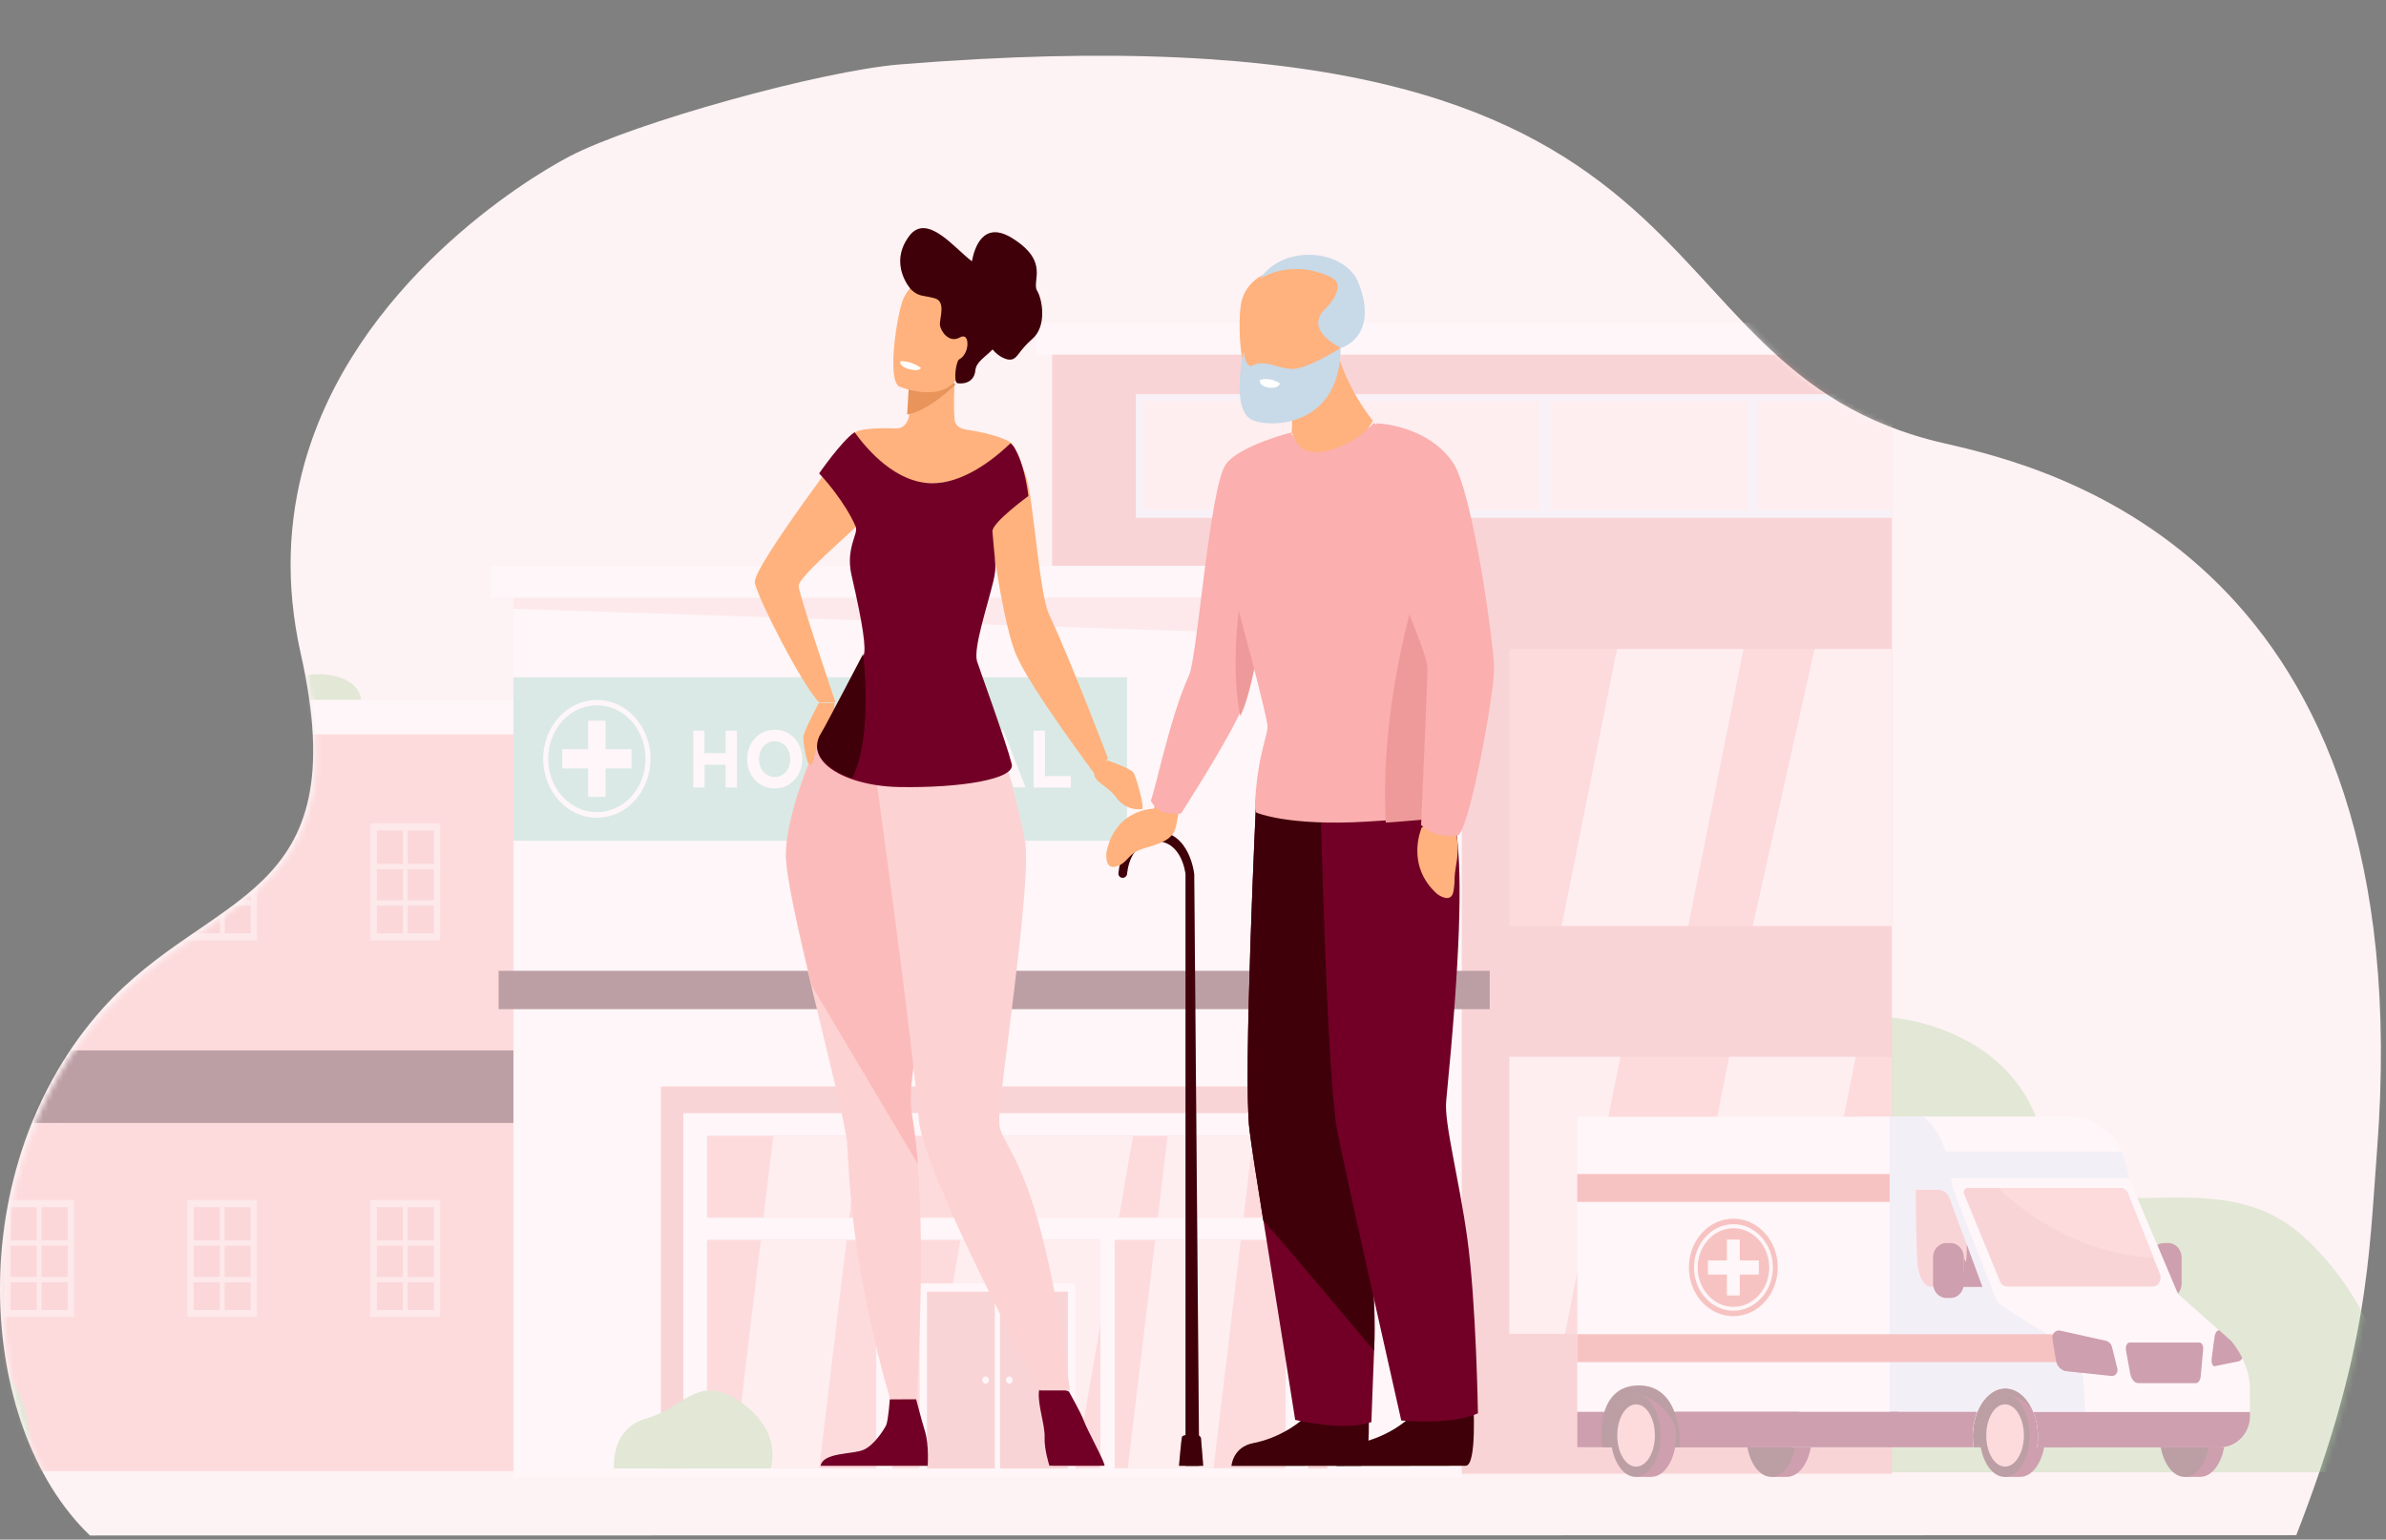 <svg width="471" height="304" viewBox="0 0 471 304" fill="none" xmlns="http://www.w3.org/2000/svg">
<rect x="0" y="0" width="471" height="304" fill="#808080" stroke="none"/>
<path d="M17.763 303.192C17.78 303.212 453.29 303.129 453.29 303.129C467.626 266.266 467.609 248.261 469.233 227.134C478.249 110.363 405.272 92.421 383.889 87.55C318.426 72.647 348.221 -1.121 177.638 12.721C162.006 13.99 125.146 24.231 112.434 30.871C103.521 35.513 69.96 56.328 60.098 91.526C56.989 102.641 56.246 115.171 59.372 129.096C70.479 178.344 41.53 175.513 20.388 198.993C-7.835 230.298 -4.881 281.523 17.763 303.192Z" fill="#FDF2F4"/>
<mask id="mask0_1395_8690" style="mask-type:alpha" maskUnits="userSpaceOnUse" x="0" y="11" width="471" height="293">
<path d="M18.263 303.997C18.28 304.017 453.79 303.934 453.79 303.934C468.126 266.969 468.109 248.915 469.732 227.73C478.749 110.637 405.772 92.646 384.389 87.762C318.926 72.817 348.721 -1.154 178.137 12.726C162.506 14 125.646 24.269 112.934 30.927C104.021 35.581 70.46 56.453 60.598 91.748C57.489 102.894 56.746 115.459 59.872 129.422C70.979 178.806 42.03 175.967 20.888 199.511C-7.335 230.902 -4.381 282.269 18.263 303.997Z" fill="#FDF2F4"/>
</mask>
<g mask="url(#mask0_1395_8690)">
<g opacity="0.34">
<path d="M-4.627 199.253C-4.627 199.253 -24.493 193.842 -32.297 207.381C-40.1 220.921 -55.708 221.45 -63.91 232.318C-72.112 243.186 -78.342 262.781 -59.609 272.475C-40.876 282.169 5.715 267.939 5.715 267.939L14.63 204.849L-4.627 199.253Z" fill="#E1ECFE"/>
<path d="M24.91 138.257C24.91 138.257 22.246 120.251 8.191 112.929C-0.242 108.531 -25.583 105.238 -24.786 124.948C-24.157 140.605 -38.442 138.694 -32.862 156.908C-28.038 172.588 -11.675 166.509 -11.675 166.509L24.91 138.257Z" fill="#ACD29A"/>
<path d="M454.236 243.761C435.566 227.39 408.442 247.192 403.24 224.903C398.038 202.637 373.452 200.934 373.452 200.934L348.342 290.711C381.843 290.711 415.323 290.711 448.824 290.688C452.81 290.688 456.817 290.688 460.802 290.688C463.362 290.688 468.984 271.991 469.991 269.067C470.074 268.813 470.158 268.537 470.263 268.284C467.998 261.307 462.9 251.36 454.236 243.761Z" fill="#ACD29A"/>
<path d="M373.452 66.877H207.688V290.986H373.452V66.877Z" fill="#EF9A9A"/>
<path d="M373.452 77.838H224.218V102.245H373.452V77.838Z" fill="#EDF4FF"/>
<path d="M288.555 118.018H101.352V291.724H288.555V118.018Z" fill="white"/>
<path d="M291.493 111.709H96.717V118.018H291.493V111.709Z" fill="white"/>
<path d="M376.536 63.724H204.353V70.033H376.536V63.724Z" fill="white"/>
<path d="M222.476 133.722H101.352V166.004H222.476V133.722Z" fill="#96D9C9"/>
<path d="M101.352 138.604H-11.654V207.404H101.352V138.604Z" fill="#FBAFAF"/>
<path d="M101.352 221.702H-11.654V290.503H101.352V221.702Z" fill="#FBAFAF"/>
<path d="M101.351 207.403H4.016V221.725H101.351V207.403Z" fill="#4F000B"/>
<path d="M101.351 207.403H4.016V221.725H101.351V207.403Z" fill="black" fill-opacity="0.2"/>
<path d="M117.82 161.466C114.988 161.466 112.324 160.246 110.331 158.058C108.338 155.871 107.227 152.946 107.227 149.838C107.227 146.729 108.338 143.805 110.331 141.618C112.324 139.43 114.988 138.21 117.82 138.21C120.652 138.21 123.316 139.43 125.309 141.618C127.302 143.805 128.414 146.729 128.414 149.838C128.414 152.946 127.302 155.871 125.309 158.058C123.316 160.269 120.652 161.466 117.82 161.466ZM117.82 139.269C115.24 139.269 112.828 140.374 111.023 142.355C109.219 144.335 108.213 147.006 108.213 149.815C108.213 152.624 109.219 155.295 111.023 157.275C112.828 159.255 115.261 160.361 117.82 160.361C120.379 160.361 122.813 159.255 124.617 157.275C126.442 155.272 127.428 152.624 127.428 149.815C127.428 147.006 126.421 144.335 124.617 142.355C122.813 140.374 120.4 139.269 117.82 139.269Z" fill="white"/>
<path d="M124.66 147.927H119.541V142.309H116.101V147.927H110.982V151.726H116.101V157.344H119.541V151.726H124.66V147.927Z" fill="white"/>
<path d="M136.826 144.268H139.071V148.712H143.224V144.268H145.469V155.504H143.224V150.991H139.092V155.504H136.847V144.268H136.826Z" fill="white"/>
<path d="M147.482 149.886C147.482 146.686 149.769 144.084 152.937 144.084C156.104 144.084 158.37 146.663 158.37 149.886C158.37 153.087 156.083 155.689 152.916 155.689C149.748 155.689 147.482 153.11 147.482 149.886ZM155.999 149.886C155.999 147.952 154.72 146.364 152.895 146.364C151.091 146.364 149.832 147.929 149.832 149.886C149.832 151.821 151.112 153.409 152.937 153.409C154.762 153.409 155.999 151.844 155.999 149.886Z" fill="white"/>
<path d="M159.587 153.847L160.909 152.097C161.832 152.926 162.796 153.455 163.971 153.455C164.894 153.455 165.44 153.064 165.44 152.373C165.44 151.752 165.083 151.429 163.384 150.946C161.328 150.37 159.985 149.748 159.985 147.469C159.985 145.443 161.475 144.084 163.573 144.084C165.062 144.084 166.342 144.591 167.37 145.512L166.195 147.377C165.293 146.686 164.391 146.271 163.531 146.271C162.671 146.271 162.209 146.709 162.209 147.285C162.209 148.021 162.65 148.252 164.412 148.758C166.489 149.357 167.663 150.163 167.663 152.166C167.663 154.4 166.111 155.643 163.908 155.643C162.377 155.643 160.825 155.067 159.587 153.847Z" fill="white"/>
<path d="M169.655 144.268H173.83C176.263 144.268 177.753 145.856 177.753 148.182C177.753 150.784 175.907 152.119 173.62 152.119H171.9V155.481H169.655V144.268ZM173.683 149.932C174.816 149.932 175.466 149.195 175.466 148.205C175.466 147.1 174.774 146.501 173.641 146.501H171.9V149.932H173.683Z" fill="white"/>
<path d="M179.516 144.268H181.76V155.504H179.516V144.268Z" fill="white"/>
<path d="M186.71 146.547H183.605V144.268H192.08V146.547H188.976V155.504H186.71V146.547Z" fill="white"/>
<path d="M195.983 144.176H198.06L202.444 155.481H200.095L199.151 152.972H194.829L193.885 155.481H191.599L195.983 144.176ZM198.353 150.784L196.99 147.146L195.626 150.784H198.353Z" fill="white"/>
<path d="M204.038 144.268H206.283V153.248H211.38V155.504H204.038V144.268Z" fill="white"/>
<path d="M373.452 208.671H297.954V263.357H373.452V208.671Z" fill="#FBAFAF"/>
<path d="M373.452 128.148H297.954V182.835H373.452V128.148Z" fill="#FBAFAF"/>
<path d="M373.452 79.128H225.791V100.68H373.452V79.128Z" fill="#FEE9E9"/>
<path d="M101.352 120.205L288.555 126.399V118.018H101.352V120.205Z" fill="#FDD8D8"/>
<path d="M101.353 138.189H-18.723V145.005H101.353V138.189Z" fill="white"/>
<path d="M-18.891 262.389C-33.554 266.05 -37.456 279.105 -46.728 271.277C-56 263.448 -67.727 268.675 -74.083 268.997C-80.439 269.342 -79.453 252.994 -93.131 247.767C-99.718 245.258 -110.731 244.82 -118.597 245.188C-119.625 254.56 -118.534 262.181 -117.024 267.823C-115.514 273.464 -113.017 278.783 -109.43 283.457C-107.773 285.622 -105.465 289.444 -102.717 290.526H4.583C9.932 276.296 -4.249 258.728 -18.891 262.389Z" fill="#ACD29A"/>
<path d="M262.019 214.519H130.469V289.951H262.019V214.519Z" fill="#EF9A9A"/>
<path d="M258.221 219.792H134.895V290.205H258.221V219.792Z" fill="white"/>
<path d="M253.797 224.259H139.574V240.446H253.797V224.259Z" fill="#FBAFAF"/>
<path d="M172.97 244.821H139.574V289.906H172.97V244.821Z" fill="#FBAFAF"/>
<path d="M217.232 244.821H176.158V289.906H217.232V244.821Z" fill="#FBAFAF"/>
<path d="M253.796 244.821H220.043V289.906H253.796V244.821Z" fill="#FBAFAF"/>
<path d="M189.605 244.821H217.212V261.515L212.303 289.906H181.802L189.605 244.821Z" fill="#FEE9E9"/>
<path d="M212.26 253.41H181.528V289.952H212.26V253.41Z" fill="white"/>
<path d="M210.792 255.045H182.997V289.952H210.792V255.045Z" fill="#EF9A9A"/>
<path d="M197.409 255.045H196.381V289.952H197.409V255.045Z" fill="white"/>
<path d="M193.905 272.498C193.905 272.107 194.199 271.784 194.556 271.784C194.912 271.784 195.206 272.107 195.206 272.498C195.206 272.889 194.912 273.212 194.556 273.212C194.199 273.235 193.905 272.912 193.905 272.498Z" fill="white"/>
<path d="M198.583 272.498C198.583 272.107 198.877 271.784 199.233 271.784C199.59 271.784 199.884 272.107 199.884 272.498C199.884 272.889 199.59 273.212 199.233 273.212C198.877 273.212 198.583 272.912 198.583 272.498Z" fill="white"/>
<path d="M150.188 244.821H167.117L161.705 289.906H144.797L150.188 244.821Z" fill="#FEE9E9"/>
<path d="M169.571 224.259L167.641 240.423H150.712L152.663 224.259H169.571Z" fill="#FEE9E9"/>
<path d="M228.035 244.821H244.943L239.552 289.906H222.623L228.035 244.821Z" fill="#FEE9E9"/>
<path d="M247.397 224.259L245.467 240.423H228.56L230.489 224.259H247.397Z" fill="#FEE9E9"/>
<path d="M223.673 224.259L220.862 240.423H190.36L193.171 224.259H223.673Z" fill="#FEE9E9"/>
<path d="M220.064 248.136H220.127L220.064 248.504V248.136Z" fill="#FEE9E9"/>
<path d="M121.217 289.929C121.217 289.929 120.399 282.031 127.699 280.051C134.978 278.048 137.852 270.91 146.306 276.919C154.76 282.906 152.096 289.952 152.096 289.952H121.217V289.929Z" fill="#ACD29A"/>
<path d="M333.259 182.835H308.274L319.204 128.148H344.167L333.259 182.835Z" fill="#FEE9E9"/>
<path d="M355.391 263.357H330.406L341.336 208.671H366.32L355.391 263.357Z" fill="#FEE9E9"/>
<path d="M319.855 208.671L308.925 263.357H297.954V208.671H319.855Z" fill="#FEE9E9"/>
<path d="M373.453 128.148V182.835H345.993L358.202 128.148H373.453Z" fill="#FEE9E9"/>
<path d="M264.033 79.128H261.956V100.68H264.033V79.128Z" fill="#EDF4FF"/>
<path d="M306.05 79.128H303.974V100.68H306.05V79.128Z" fill="#EDF4FF"/>
<path d="M347.042 79.128H344.965V100.68H347.042V79.128Z" fill="#EDF4FF"/>
<g opacity="0.5">
<path d="M14.108 163.31H1.584V185H14.108V163.31Z" fill="#EF9A9A"/>
<path d="M14.61 185.691H0.828V162.596H14.61V185.691ZM2.108 184.286H13.352V164H2.108V184.286Z" fill="white"/>
<path d="M13.498 170.562H1.939V171.622H13.498V170.562Z" fill="white"/>
<path d="M13.498 177.769H1.939V178.828H13.498V177.769Z" fill="white"/>
<path d="M8.213 184.987L8.213 163.205H7.248L7.248 184.987H8.213Z" fill="white"/>
<path d="M50.252 163.31H37.728V185H50.252V163.31Z" fill="#EF9A9A"/>
<path d="M50.755 185.691H36.973V162.596H50.755V185.691ZM38.252 184.286H49.496V164H38.252V184.286Z" fill="white"/>
<path d="M49.643 170.562H38.084V171.622H49.643V170.562Z" fill="white"/>
<path d="M49.643 177.769H38.084V178.828H49.643V177.769Z" fill="white"/>
<path d="M44.357 184.987L44.357 163.205H43.392L43.392 184.987H44.357Z" fill="white"/>
<path d="M86.397 163.31H73.873V185H86.397V163.31Z" fill="#EF9A9A"/>
<path d="M86.899 185.691H73.117V162.596H86.899V185.691ZM74.397 184.286H85.641V164H74.397V184.286Z" fill="white"/>
<path d="M85.787 170.562H74.228V171.622H85.787V170.562Z" fill="white"/>
<path d="M85.787 177.769H74.228V178.828H85.787V177.769Z" fill="white"/>
<path d="M80.502 184.987V163.205H79.537V184.987H80.502Z" fill="white"/>
</g>
<g opacity="0.5">
<path d="M14.108 237.658H1.584V259.348H14.108V237.658Z" fill="#EF9A9A"/>
<path d="M14.61 260.039H0.828V236.944H14.61V260.039ZM2.108 258.658H13.352V238.372H2.108V258.658Z" fill="white"/>
<path d="M13.498 244.911H1.939V245.97H13.498V244.911Z" fill="white"/>
<path d="M13.498 252.143H1.939V253.202H13.498V252.143Z" fill="white"/>
<path d="M8.205 259.349L8.205 237.566H7.24L7.24 259.349H8.205Z" fill="white"/>
<path d="M50.252 237.658H37.728V259.348H50.252V237.658Z" fill="#EF9A9A"/>
<path d="M50.755 260.039H36.973V236.944H50.755V260.039ZM38.252 258.658H49.496V238.372H38.252V258.658Z" fill="white"/>
<path d="M49.643 244.911H38.084V245.97H49.643V244.911Z" fill="white"/>
<path d="M49.643 252.143H38.084V253.202H49.643V252.143Z" fill="white"/>
<path d="M44.348 259.349L44.348 237.566H43.383L43.383 259.349H44.348Z" fill="white"/>
<path d="M86.397 237.658H73.873V259.348H86.397V237.658Z" fill="#EF9A9A"/>
<path d="M86.899 260.039H73.117V236.944H86.899V260.039ZM74.397 258.658H85.641V238.372H74.397V258.658Z" fill="white"/>
<path d="M85.787 244.911H74.228V245.97H85.787V244.911Z" fill="white"/>
<path d="M85.787 252.143H74.228V253.202H85.787V252.143Z" fill="white"/>
<path d="M80.492 259.35V237.567H79.527V259.35H80.492Z" fill="white"/>
</g>
<path d="M294.074 191.701H98.438V199.254H294.074V191.701Z" fill="#4F000B"/>
<path d="M294.074 191.701H98.438V199.254H294.074V191.701Z" fill="black" fill-opacity="0.2"/>
<path d="M34.078 138.189C34.078 138.189 37.456 126.1 45.784 126.377C54.112 126.653 56.713 135.057 59.566 133.722C62.419 132.363 70.747 133.146 71.271 138.189H34.078Z" fill="#ACD29A"/>
<path d="M430.645 248.302V253.413C430.645 253.874 430.54 254.311 430.372 254.703C429.953 255.647 429.051 256.292 428.023 256.292H427.184C425.757 256.292 424.562 255.002 424.562 253.413V248.302C424.562 247.772 424.708 247.266 424.939 246.828C425.401 245.999 426.24 245.447 427.163 245.447H428.002C429.47 245.424 430.645 246.713 430.645 248.302Z" fill="#720026"/>
<path opacity="0.3" d="M430.372 254.704C429.953 255.648 429.051 256.293 428.023 256.293H427.184C425.757 256.293 424.562 255.003 424.562 253.414V248.303C424.562 247.773 424.708 247.267 424.939 246.829C425.023 247.151 426.135 254.174 430.372 254.704Z" fill="#720026"/>
<path d="M389.214 285.765H402.137V271.466H388.669L389.214 285.765Z" fill="#4F000B"/>
<path d="M389.214 285.765H402.137V271.466H388.669L389.214 285.765Z" fill="black" fill-opacity="0.2"/>
<path d="M429.953 255.508L366.496 257.235V220.509H408.158C412.122 220.509 415.772 222.95 417.576 226.841L420.303 232.689L429.953 255.508Z" fill="white"/>
<path d="M393.892 283.438C393.892 287.329 395.717 291.612 395.717 291.612C395.717 291.612 398.423 291.612 398.801 291.612C401.507 291.612 403.71 287.951 403.71 283.438C403.71 278.925 398.423 275.264 395.696 275.264C393.011 275.264 393.892 278.925 393.892 283.438Z" fill="#720026"/>
<path d="M390.81 283.438C390.81 287.951 393.012 291.612 395.718 291.612C398.424 291.612 400.627 287.951 400.627 283.438C400.627 278.925 398.424 275.264 395.718 275.264C393.012 275.264 390.81 278.925 390.81 283.438Z" fill="#4F000B"/>
<path d="M390.81 283.438C390.81 287.951 393.012 291.612 395.718 291.612C398.424 291.612 400.627 287.951 400.627 283.438C400.627 278.925 398.424 275.264 395.718 275.264C393.012 275.264 390.81 278.925 390.81 283.438Z" fill="black" fill-opacity="0.2"/>
<path d="M392.089 283.438C392.089 286.846 393.746 289.586 395.802 289.586C397.837 289.586 399.515 286.823 399.515 283.438C399.515 280.03 397.858 277.29 395.802 277.29C393.746 277.29 392.089 280.03 392.089 283.438Z" fill="#FBAFAF"/>
<path d="M429.428 283.438C429.428 287.329 431.253 291.612 431.253 291.612C431.253 291.612 433.96 291.612 434.337 291.612C437.043 291.612 439.246 287.951 439.246 283.438C439.246 278.925 433.96 275.264 431.232 275.264C428.547 275.264 429.428 278.925 429.428 283.438Z" fill="#720026"/>
<path d="M426.345 283.438C426.345 287.951 428.547 291.612 431.254 291.612C433.96 291.612 436.162 287.951 436.162 283.438C436.162 278.925 433.96 275.264 431.254 275.264C428.547 275.264 426.345 278.925 426.345 283.438Z" fill="#4F000B"/>
<path d="M426.345 283.438C426.345 287.951 428.547 291.612 431.254 291.612C433.96 291.612 436.162 287.951 436.162 283.438C436.162 278.925 433.96 275.264 431.254 275.264C428.547 275.264 426.345 278.925 426.345 283.438Z" fill="black" fill-opacity="0.2"/>
<path d="M347.846 283.438C347.846 287.329 349.672 291.612 349.672 291.612C349.672 291.612 352.378 291.612 352.755 291.612C355.461 291.612 357.664 287.951 357.664 283.438C357.664 278.925 352.378 275.264 349.651 275.264C346.944 275.264 347.846 278.925 347.846 283.438Z" fill="#720026"/>
<path d="M344.742 283.438C344.742 287.951 346.945 291.612 349.651 291.612C352.357 291.612 354.56 287.951 354.56 283.438C354.56 278.925 352.357 275.264 349.651 275.264C346.945 275.264 344.742 278.925 344.742 283.438Z" fill="#4F000B"/>
<path d="M344.742 283.438C344.742 287.951 346.945 291.612 349.651 291.612C352.357 291.612 354.56 287.951 354.56 283.438C354.56 278.925 352.357 275.264 349.651 275.264C346.945 275.264 344.742 278.925 344.742 283.438Z" fill="black" fill-opacity="0.2"/>
<path d="M444.155 279.594C444.155 283.002 441.637 285.788 438.533 285.788H402.137C402.242 285.12 402.305 284.429 402.305 283.716C402.305 278.443 399.41 274.137 395.864 274.137C392.298 274.137 389.424 278.42 389.424 283.716C389.424 284.429 389.466 285.12 389.571 285.788H368.3C368.3 285.788 367.44 275.357 367.545 270.13C367.629 265.571 367.629 256.66 367.377 254.496C367.377 254.174 387.893 254.128 393.074 254.104C393.767 254.104 394.207 254.104 394.249 254.104L394.312 254.151L394.396 254.22C395.361 254.956 400.71 259.078 404.025 261.473C406.962 263.591 428.568 264.466 437.043 264.719C439.141 264.788 440.442 264.811 440.442 264.811C440.442 264.811 441.595 266.124 442.623 268.173C443.421 269.762 444.113 271.811 444.134 274.068C444.134 275.472 444.155 277.153 444.155 278.788C444.155 279.041 444.155 279.318 444.155 279.594Z" fill="white"/>
<path d="M424.834 254.081H396.326C395.676 254.081 395.067 253.666 394.795 252.998L387.725 235.752C387.494 235.199 387.872 234.555 388.438 234.555H418.52C419.17 234.555 419.779 234.992 420.051 235.66L425.107 248.347L426.366 251.525C426.848 252.722 426.051 254.081 424.834 254.081Z" fill="#EF9A9A"/>
<path d="M411.556 278.764C411.556 279.317 411.535 279.824 411.493 280.261C411.283 283.254 408.535 285.741 408.535 285.741H402.137C402.242 285.074 402.305 284.383 402.305 283.669C402.305 281.873 401.969 280.192 401.403 278.764C400.27 275.978 398.214 274.113 395.865 274.113C393.515 274.113 391.459 275.978 390.327 278.764C389.76 280.192 389.425 281.873 389.425 283.669C389.425 284.383 389.467 285.074 389.571 285.741H366.496V220.486H385.019L385.103 232.644C385.103 232.644 385.418 234.463 386.047 236.098C386.614 237.548 387.369 239.483 388.187 241.601C389.865 245.93 391.837 250.972 393.075 254.081C393.683 255.647 394.124 256.729 394.249 256.959C394.606 257.673 399.746 260.735 404.088 263.452C405.179 264.12 406.207 264.788 407.109 265.387C408.388 266.238 409.395 266.952 409.857 267.413C411.031 268.587 411.619 274.689 411.556 278.764Z" fill="#DFEBFD"/>
<path d="M440.442 264.788H406.647L394.312 254.15L394.229 254.081H428.338L438.051 262.67L440.442 264.788Z" fill="white"/>
<path d="M411.031 271.05L407.969 270.728C406.899 270.613 406.039 269.738 405.85 268.587L405.158 264.35C405.137 264.281 405.137 264.212 405.137 264.143C407.318 265.524 409.143 266.744 409.836 267.435C410.339 267.919 410.738 269.3 411.031 271.05Z" fill="#A8302D"/>
<path d="M420.324 232.666H385.103C385.103 232.666 384.977 230.203 384.075 227.37C383.278 224.884 381.935 222.098 379.544 220.509H408.325C413.024 220.509 417.178 223.249 418.814 227.37C418.898 227.532 418.961 227.716 419.024 227.877C419.527 229.305 419.968 230.916 420.324 232.666Z" fill="white"/>
<path d="M411.031 271.05L407.969 270.728C406.899 270.613 406.039 269.738 405.85 268.587L405.158 264.35C405.137 264.281 405.137 264.212 405.137 264.143C407.318 265.524 409.143 266.744 409.836 267.435C410.339 267.919 410.738 269.3 411.031 271.05Z" fill="#A2C2DD"/>
<path d="M444.155 279.592C444.155 283 441.512 285.786 438.26 285.786H402.137C402.242 285.119 402.305 284.428 402.305 283.714C402.305 281.918 401.969 280.237 401.382 278.81H444.155C444.155 279.04 444.155 279.316 444.155 279.592Z" fill="#720026"/>
<path d="M389.403 283.691C389.403 284.405 389.445 285.096 389.55 285.763H366.475V278.764H390.305C389.739 280.214 389.403 281.895 389.403 283.691Z" fill="#720026"/>
<path d="M420.367 265.086H434.191C434.631 265.086 434.967 265.731 434.904 266.467L434.422 271.74C434.359 272.523 433.939 273.099 433.478 273.099H422.087C421.353 273.099 420.702 272.316 420.493 271.142L419.674 266.652C419.528 265.892 419.863 265.086 420.367 265.086Z" fill="#720026"/>
<path d="M425.107 248.347C408.807 247.426 397.773 237.847 394.438 234.555H418.52C419.17 234.555 419.778 234.992 420.051 235.66L425.107 248.347Z" fill="#FBAFAF"/>
<path d="M373.02 220.509H311.346V285.787H373.02V220.509Z" fill="white"/>
<path d="M420.323 232.667H385.102C385.102 232.667 384.976 230.203 384.074 227.371H418.813C418.897 227.532 418.96 227.716 419.023 227.878C419.526 229.305 419.967 230.917 420.323 232.667Z" fill="#DFEBFD"/>
<path d="M442.644 268.149C442.456 268.494 442.204 268.724 441.931 268.793L437.19 269.76C436.792 269.853 436.477 269.093 436.582 268.287L437.043 264.787L437.064 264.695L437.148 263.981C437.232 263.359 437.484 262.899 437.778 262.761L438.05 262.646L440.463 264.787C440.442 264.787 441.616 266.099 442.644 268.149Z" fill="#720026"/>
<path d="M409.835 263.451H311.346V268.954H409.835V263.451Z" fill="#EA6A60"/>
<path d="M373.02 231.814H311.346V237.318H373.02V231.814Z" fill="#EA6A60"/>
<path d="M333.394 250.258C333.394 244.939 337.316 240.633 342.162 240.633C347.008 240.633 350.931 244.939 350.931 250.258C350.931 255.577 347.008 259.882 342.162 259.882C337.316 259.882 333.394 255.577 333.394 250.258Z" fill="#EA6A60"/>
<path d="M342.183 258.802C340.106 258.802 338.155 257.904 336.687 256.292C335.219 254.68 334.4 252.539 334.4 250.259C334.4 247.98 335.219 245.838 336.687 244.227C338.155 242.615 340.106 241.717 342.183 241.717C344.26 241.717 346.211 242.615 347.679 244.227C349.148 245.838 349.966 247.98 349.966 250.259C349.966 252.539 349.148 254.68 347.679 256.292C346.211 257.904 344.26 258.802 342.183 258.802ZM342.183 242.523C340.295 242.523 338.533 243.329 337.19 244.802C335.848 246.276 335.114 248.21 335.114 250.282C335.114 252.355 335.848 254.289 337.19 255.762C338.533 257.236 340.295 258.042 342.183 258.042C344.071 258.042 345.833 257.236 347.176 255.762C348.518 254.289 349.252 252.355 349.252 250.282C349.252 248.21 348.518 246.276 347.176 244.802C345.833 243.329 344.071 242.523 342.183 242.523Z" fill="white"/>
<path d="M347.197 248.878H343.442V244.757H340.903V248.878H337.148V251.665H340.903V255.786H343.442V251.665H347.197V248.878Z" fill="white"/>
<path d="M416.821 271.695L411.031 271.073L407.968 270.751C406.899 270.636 406.038 269.761 405.85 268.61L405.157 264.373C405.136 264.304 405.136 264.235 405.136 264.166C405.094 263.268 405.85 262.554 406.689 262.738L415.709 264.741C416.275 264.88 416.737 265.34 416.905 265.962L417.975 270.268C418.142 271.004 417.555 271.764 416.821 271.695Z" fill="#720026"/>
<path d="M385.229 237.663L391.313 254.08H380.887C380.887 254.08 378.747 253.689 378.474 248.899C378.181 243.788 378.181 234.946 378.181 234.946L382.754 234.923C384.495 235.199 384.768 236.258 385.229 237.663Z" fill="#EF9A9A"/>
<path d="M388.207 245.652C388.207 245.652 388.732 252.284 385.753 254.103H391.333L388.207 245.652Z" fill="#720026"/>
<path d="M389.026 250.097C389.026 250.097 387.767 249.107 387.662 248.301V252.952H389.319L389.026 250.097Z" fill="#720026"/>
<path d="M387.663 248.301V253.413C387.663 253.873 387.558 254.311 387.39 254.702C386.97 255.646 386.068 256.291 385.04 256.291H384.201C382.775 256.291 381.579 255.001 381.579 253.413V248.301C381.579 247.771 381.726 247.265 381.957 246.827C382.418 245.998 383.257 245.446 384.18 245.446H385.019C386.488 245.423 387.663 246.712 387.663 248.301Z" fill="#720026"/>
<path d="M373.062 283.691C373.062 284.405 373.146 285.096 373.356 285.763H330.897V278.764H374.762C373.692 280.214 373.062 281.895 373.062 283.691Z" fill="#720026"/>
<path d="M353.511 283.691C353.511 284.405 353.594 285.096 353.804 285.763H311.346V278.764H355.189C354.14 280.214 353.511 281.895 353.511 283.691Z" fill="#720026"/>
<path d="M331.485 285.764H316.318C316.003 284.268 315.039 273.561 323.534 273.561C331.254 273.561 331.821 283.323 331.485 285.764Z" fill="#4F000B"/>
<path d="M331.485 285.764H316.318C316.003 284.268 315.039 273.561 323.534 273.561C331.254 273.561 331.821 283.323 331.485 285.764Z" fill="black" fill-opacity="0.2"/>
<path d="M321.058 283.438C321.058 287.329 322.883 291.612 322.883 291.612C322.883 291.612 325.589 291.612 325.967 291.612C328.673 291.612 330.876 287.951 330.876 283.438C330.876 278.925 325.589 275.264 322.862 275.264C320.177 275.264 321.058 278.925 321.058 283.438Z" fill="#720026"/>
<path d="M317.975 283.438C317.975 287.951 320.177 291.612 322.883 291.612C325.589 291.612 327.792 287.951 327.792 283.438C327.792 278.925 325.589 275.264 322.883 275.264C320.177 275.264 317.975 278.925 317.975 283.438Z" fill="#4F000B"/>
<path d="M317.975 283.438C317.975 287.951 320.177 291.612 322.883 291.612C325.589 291.612 327.792 287.951 327.792 283.438C327.792 278.925 325.589 275.264 322.883 275.264C320.177 275.264 317.975 278.925 317.975 283.438Z" fill="black" fill-opacity="0.2"/>
<path d="M319.254 283.439C319.254 286.847 320.911 289.587 322.967 289.587C325.023 289.587 326.68 286.824 326.68 283.439C326.68 280.031 325.023 277.291 322.967 277.291C320.911 277.291 319.254 280.031 319.254 283.439Z" fill="#FBAFAF"/>
</g>
<path d="M207.054 121.213C205.189 117.198 204.03 99.275 202.683 94.475C201.833 91.447 199.554 87.815 199.794 87.588C197.368 85.736 190.807 84.844 190.807 84.844C190.807 84.844 190.807 84.858 190.807 84.864L190.051 84.661C189.265 84.457 188.522 83.862 188.433 82.828C188.433 82.779 188.433 82.725 188.421 82.673C188.331 81.445 188.294 80.213 188.311 78.98V78.933C188.333 77.094 188.441 75.729 188.441 75.729H188.415L179.909 73.957C179.794 77.399 179.64 79.96 179.476 81.87C179.416 82.577 179.165 83.233 178.768 83.725C178.371 84.216 177.853 84.51 177.306 84.557L176.793 84.598C176.793 84.598 171.31 84.321 169.212 85.15C169.029 85.225 168.851 85.322 168.68 85.437C168.807 85.608 148.486 111.995 149.01 115.052C149.534 118.108 158.451 135.46 161.683 138.659H164.919C164.919 138.659 157.739 117.46 157.654 115.748C157.517 113.233 175.688 99.159 175.688 96.593C175.688 95.659 180.754 95.377 184.067 95.41C187.573 95.444 194.182 93.071 194.182 93.071C194.182 93.071 197.039 121.111 200.647 129.429C203.494 135.988 216.068 152.791 216.068 152.791L218.721 149.743C218.721 149.743 211.574 130.936 207.054 121.213Z" fill="#FFB27D"/>
<path d="M181.197 230.563C182.72 250.366 180.876 276.298 180.876 276.298H175.71C167.912 249.198 167.677 232.197 167.234 225.813C166.99 222.335 163.436 208.431 160.245 195.058C157.578 183.903 155.169 173.094 155.152 169.05C155.118 159.778 162.106 144.907 162.106 144.907C162.106 144.907 172.153 150.028 178.353 155.084C180.422 156.775 182.007 158.426 182.548 159.826C183.985 163.545 185.05 190.132 181.224 206.37C178.921 216.147 180.1 221.16 180.1 221.16C180.602 224.264 180.968 227.404 181.197 230.563Z" fill="#FDD2D2"/>
<path d="M181.226 205.873C178.924 215.571 180.102 220.544 180.102 220.544C180.602 223.624 180.967 226.739 181.193 229.873L160.244 194.654C157.578 183.589 155.169 172.867 155.152 168.855C155.118 159.658 162.105 144.907 162.105 144.907C162.105 144.907 172.15 149.986 178.349 155.002C180.418 156.679 182.003 158.318 182.544 159.706C183.986 163.397 185.05 189.775 181.226 205.873Z" fill="#FCBBBB"/>
<path d="M175.647 276.303C175.647 276.303 175.351 280.555 174.916 281.43C174.48 282.305 172.644 285.255 170.547 286.235C168.451 287.215 162.453 286.709 161.987 289.438H183.127C183.127 289.438 183.417 285.349 182.603 282.658C181.788 279.967 180.855 276.299 180.855 276.299L175.647 276.303Z" fill="#720026"/>
<path d="M211.008 274.768C211.008 274.768 213.401 278.969 213.991 280.63C214.58 282.29 218.469 289.35 217.999 289.411C217.529 289.472 207.152 289.411 207.152 289.411C207.152 289.411 206.091 286.083 206.209 283.81C206.327 281.537 204.793 277.226 205.089 274.764C205.384 272.302 211.008 274.768 211.008 274.768Z" fill="#720026"/>
<path d="M211.203 274.547H205.276C205.276 274.547 182.144 231.73 181.348 220.843C180.354 207.23 172.925 153.491 172.925 153.491L196.652 144.032C196.652 144.032 198.727 150.86 200.464 157.747C201.221 160.748 201.916 163.762 202.346 166.226C203.296 171.66 200.62 192.198 198.79 206.8C197.887 213.991 197.193 219.743 197.238 221.545C197.377 226.988 205.176 227.695 211.203 274.547Z" fill="#FDD2D2"/>
<path d="M199.72 150.862C200.475 153.859 189.585 155.613 177.5 155.402C174.086 155.343 170.911 154.792 168.296 153.896C162.765 152.002 159.721 148.559 162.149 144.908C162.841 143.871 170.5 129.37 170.5 129.37C170.952 128.073 170.462 123.819 168.123 113.708C167.165 109.575 168.414 107.003 168.86 105.365C169.013 104.794 169.073 104.338 168.907 103.964C167.862 101.561 166.351 99.265 164.983 97.427C163.947 96.027 162.851 94.706 161.701 93.471C161.701 93.471 166.187 87.006 168.694 85.344C171.278 88.927 176.88 95.343 183.917 95.415C189.988 95.477 195.887 90.954 199.477 87.522C199.716 87.693 199.932 87.915 200.117 88.177C202.36 91.66 203.001 97.943 203.001 97.943C203.001 97.943 195.779 103.213 195.908 104.934C196.266 109.662 196.605 111.051 196.448 112.734V112.751C196.371 113.45 196.246 114.138 196.075 114.807C194.843 119.924 192.177 127.824 192.842 130.485C193.016 131.177 198.64 146.553 199.72 150.862Z" fill="#720026"/>
<path d="M188.646 83.593C188.842 83.969 189.074 84.266 189.329 84.469C189.074 84.267 188.841 83.969 188.646 83.593V83.593Z" fill="#FFB27D"/>
<path d="M218.702 150.163C218.702 150.163 223.105 151.688 223.709 152.51C224.312 153.333 226.036 159.719 225.429 159.77C222.274 160.078 220.61 157.814 220.61 157.814C218.702 155.005 215.851 154.556 215.992 152.501C216.134 150.447 218.702 150.163 218.702 150.163Z" fill="#FFB27D"/>
<path d="M161.646 138.775C161.646 138.775 158.57 144.524 158.57 145.569C158.57 146.614 159.194 150.969 159.941 151.038C160.688 151.106 160.937 147.473 161.518 146.797C162.098 146.12 164.175 144.852 164.465 143.674C164.756 142.495 164.721 138.775 164.721 138.775H161.646Z" fill="#FFB27D"/>
<path d="M179.076 81.841C183.392 81.154 188.646 75.881 188.646 75.881C185.58 73.818 182.919 73.621 180.853 74.325C180.379 74.487 179.918 74.704 179.476 74.974L179.076 81.841Z" fill="#E8945B"/>
<path d="M177.548 76.338C177.548 76.338 187.733 80.552 189.752 72.646C191.771 64.74 194.445 59.959 188.027 56.944C181.609 53.929 179.57 56.435 178.379 58.87C177.188 61.306 174.945 75.033 177.548 76.338Z" fill="#FFB27D"/>
<path d="M181.81 72.669C181.81 72.669 181.391 73.48 179.25 72.826C179.25 72.826 177.451 72.276 177.741 71.343C177.744 71.343 179.677 71.096 181.81 72.669Z" fill="white"/>
<path d="M204.709 57.381C203.589 55.513 207.265 51.657 199.798 47.023C194.133 43.508 192.378 48.833 191.859 51.606C188.5 49.11 182.994 41.914 179.487 46.602C175.288 52.213 179.843 57.154 179.843 57.154C181.435 58.66 182.208 58.245 184.536 58.9C186.864 59.554 185.376 63.064 185.559 64.244C185.742 65.425 187.329 67.821 189.477 66.619C191.625 65.416 191.382 70.021 189.334 70.968C188.751 71.239 188.147 75.475 188.998 75.654C189.709 75.804 192.273 75.835 192.535 73.116C192.69 71.501 194.269 70.658 195.943 68.989C197.1 70.42 198.73 71.151 199.628 70.986C200.95 70.739 200.972 69.36 203.799 66.902C206.625 64.445 205.829 59.251 204.709 57.381Z" fill="#4F000B"/>
<path d="M204.709 57.381C203.589 55.513 207.265 51.657 199.798 47.023C194.133 43.508 192.378 48.833 191.859 51.606C188.5 49.11 182.994 41.914 179.487 46.602C175.288 52.213 179.843 57.154 179.843 57.154C181.435 58.66 182.208 58.245 184.536 58.9C186.864 59.554 185.376 63.064 185.559 64.244C185.742 65.425 187.329 67.821 189.477 66.619C191.625 65.416 191.382 70.021 189.334 70.968C188.751 71.239 188.147 75.475 188.998 75.654C189.709 75.804 192.273 75.835 192.535 73.116C192.69 71.501 194.269 70.658 195.943 68.989C197.1 70.42 198.73 71.151 199.628 70.986C200.95 70.739 200.972 69.36 203.799 66.902C206.625 64.445 205.829 59.251 204.709 57.381Z" fill="black" fill-opacity="0.2"/>
<path d="M168.209 153.667C162.747 151.773 159.74 148.332 162.138 144.679C162.82 143.641 170.385 129.141 170.385 129.141C170.385 129.141 172.413 145.511 168.209 153.667Z" fill="#4F000B"/>
<path d="M168.209 153.667C162.747 151.773 159.74 148.332 162.138 144.679C162.82 143.641 170.385 129.141 170.385 129.141C170.385 129.141 172.413 145.511 168.209 153.667Z" fill="black" fill-opacity="0.2"/>
<path d="M236.722 289.438L235.739 172.595C235.739 172.595 234.888 164.179 228.256 164.179C221.179 164.179 220.772 172.595 220.772 172.595C220.808 172.806 220.911 172.996 221.063 173.13C221.215 173.263 221.406 173.332 221.6 173.322C221.801 173.335 222.001 173.27 222.163 173.137C222.325 173.004 222.44 172.812 222.486 172.595C222.486 172.595 222.799 166.107 228.256 166.107C233.366 166.107 234.025 172.595 234.025 172.595V289.438H236.722Z" fill="#4F000B"/>
<path d="M236.722 289.438L235.739 172.595C235.739 172.595 234.888 164.179 228.256 164.179C221.179 164.179 220.772 172.595 220.772 172.595C220.808 172.806 220.911 172.996 221.063 173.13C221.215 173.263 221.406 173.332 221.6 173.322C221.801 173.335 222.001 173.27 222.163 173.137C222.325 173.004 222.44 172.812 222.486 172.595C222.486 172.595 222.799 166.107 228.256 166.107C233.366 166.107 234.025 172.595 234.025 172.595V289.438H236.722Z" fill="black" fill-opacity="0.2"/>
<path d="M232.734 289.438H237.519L237.092 284.127C237.092 284.127 237.132 283.39 236.164 283.349C235.267 283.309 233.493 283.175 233.324 283.751C233.179 284.252 232.734 289.438 232.734 289.438Z" fill="#4F000B"/>
<path d="M232.734 289.438H237.519L237.092 284.127C237.092 284.127 237.132 283.39 236.164 283.349C235.267 283.309 233.493 283.175 233.324 283.751C233.179 284.252 232.734 289.438 232.734 289.438Z" fill="black" fill-opacity="0.2"/>
<path d="M228.119 158.047L227.813 159.673C227.813 159.673 220.192 159.641 218.419 168.258C218.419 168.258 217.935 171.843 220.384 171.079C222.833 170.315 222.45 168.483 225.917 167.479C229.385 166.475 231.641 165.709 232.167 163.045L232.734 160.08L228.119 158.047Z" fill="#FFB27D"/>
<path d="M255.063 85.344C255.063 85.344 253.025 93.977 251.252 101.868C250.541 105.049 249.877 108.106 249.419 110.432C248.94 112.82 248.669 114.439 248.773 114.618C250.307 117.288 247.504 133.574 245.287 139.488C245.083 140.012 244.822 140.626 244.498 141.308C241.397 147.827 233.142 160.62 233.142 160.62C233.142 160.62 230.813 160.88 229.291 160.264C228.019 159.748 227.151 158.079 227.151 158.079C227.889 156.806 230.876 141.756 234.721 133.316C236.365 129.707 238.785 96.212 241.97 91.703C244.616 87.944 255.063 85.344 255.063 85.344Z" fill="#FBAFAF"/>
<path d="M249.048 114.559C250.56 117.244 247.797 133.625 245.612 139.573C245.411 140.101 245.154 140.718 244.835 141.404C241.915 127.268 246.755 107.242 246.755 107.242C247.961 107.765 248.947 114.388 249.048 114.559Z" fill="#EF9A9A"/>
<path d="M270.081 276.545C270.081 276.545 270.867 289.247 268.634 289.415C268.338 289.439 257.317 289.439 257.317 289.439H243.102C243.102 289.439 243.341 285.707 247.452 284.937C251.564 284.167 258.449 281.06 260.939 275.217C263.561 269.081 270.081 276.545 270.081 276.545Z" fill="#4F000B"/>
<path d="M270.081 276.545C270.081 276.545 270.867 289.247 268.634 289.415C268.338 289.439 257.317 289.439 257.317 289.439H243.102C243.102 289.439 243.341 285.707 247.452 284.937C251.564 284.167 258.449 281.06 260.939 275.217C263.561 269.081 270.081 276.545 270.081 276.545Z" fill="black" fill-opacity="0.2"/>
<path d="M290.815 276.545C290.815 276.545 291.6 289.247 289.37 289.415C289.071 289.439 278.05 289.439 278.05 289.439H263.835C263.835 289.439 264.074 285.707 268.188 284.937C272.301 284.167 279.183 281.06 281.673 275.217C284.294 269.081 290.815 276.545 290.815 276.545Z" fill="#4F000B"/>
<path d="M290.815 276.545C290.815 276.545 291.6 289.247 289.37 289.415C289.071 289.439 278.05 289.439 278.05 289.439H263.835C263.835 289.439 264.074 285.707 268.188 284.937C272.301 284.167 279.183 281.06 281.673 275.217C284.294 269.081 290.815 276.545 290.815 276.545Z" fill="black" fill-opacity="0.2"/>
<path d="M270.517 246.241C270.864 251.61 271.574 258.514 271.324 264.737C270.971 273.44 270.719 280.777 270.719 280.777C265.411 282.74 255.672 280.363 255.672 280.363C255.672 280.363 252.218 258.372 249.372 240.816C248.097 232.951 247.038 226.145 246.641 222.935C245.362 212.549 248.004 157.328 248.004 157.328C248.004 157.328 262.365 147.378 268.3 152.509C274.235 157.64 277.884 162.651 268.324 218.84C267.592 223.101 269.738 234.215 270.517 246.241Z" fill="#720026"/>
<path d="M270.523 246.436C270.87 251.816 271.512 260.42 271.259 266.663C266.267 260.938 256.426 248.864 249.372 241C248.097 233.118 247.038 226.299 246.641 223.082C245.362 212.675 248.004 157.341 248.004 157.341C248.004 157.341 262.365 147.37 268.3 152.512C274.235 157.653 277.884 162.675 268.324 218.979C267.598 223.248 269.744 234.385 270.523 246.436Z" fill="#4F000B"/>
<path d="M270.523 246.436C270.87 251.816 271.512 260.42 271.259 266.663C266.267 260.938 256.426 248.864 249.372 241C248.097 233.118 247.038 226.299 246.641 223.082C245.362 212.675 248.004 157.341 248.004 157.341C248.004 157.341 262.365 147.37 268.3 152.512C274.235 157.653 277.884 162.675 268.324 218.979C267.598 223.248 269.744 234.385 270.523 246.436Z" fill="black" fill-opacity="0.2"/>
<path d="M260.646 157.781C260.646 157.781 261.945 213.063 263.977 223.312C266.008 233.562 276.612 280.483 276.612 280.483C276.612 280.483 286.553 281.453 291.747 279.067C291.747 279.067 291.415 257.338 289.654 244.57C288.007 232.643 285.054 221.738 285.477 217.428C291.059 160.607 287.03 155.912 280.698 151.288C274.365 146.665 260.646 157.781 260.646 157.781Z" fill="#720026"/>
<path d="M280.651 163.398C280.651 163.398 277.318 170.852 283.725 176.541C283.725 176.541 286.505 178.656 286.93 175.905C287.355 173.154 286.865 174.114 287.534 170.258C288.204 166.401 287.347 162.411 285.355 160.675L280.651 163.398Z" fill="#FFB27D"/>
<path d="M251.873 72.892C251.873 72.892 255.738 79.282 254.969 85.246L260.69 100.235L271.012 83.076C271.012 83.076 265.56 76.624 263.525 67.825L251.873 72.892Z" fill="#FFB27D"/>
<path d="M249.682 78.326C249.682 78.326 264.256 79.007 264.522 69.564C264.788 60.122 268.726 53.841 257.824 53.011C248.859 52.33 245.877 56.363 245.079 59.492C244.28 62.621 244.278 77.82 249.682 78.326Z" fill="#FFB27D"/>
<path d="M285.405 160.993C282.325 161.301 278.081 161.682 272.935 162.031C271.908 162.1 270.844 162.168 269.746 162.234C254.205 163.159 248.037 160.46 248.037 160.46C248.037 160.46 247.634 160.103 247.757 158.141C248.432 148.039 250.427 145.054 250.187 143.133C249.645 138.818 239.911 103.606 239.911 103.606C239.911 103.606 239.724 92.484 251.231 87.262C252.51 86.686 253.827 86.215 255.172 85.854C255.676 87.294 257.058 89.699 260.592 89.257C265.815 88.607 269.534 85.291 271.13 83.593C271.418 83.593 271.533 83.604 271.533 83.604C271.917 84.806 272.239 86.031 272.496 87.273C273.441 91.646 273.993 96.244 276.487 99.684C278.81 102.872 280.938 106.218 282.858 109.701C284.285 112.295 285.58 114.97 286.737 117.715C296.91 141.911 289.03 160.623 285.405 160.993Z" fill="#FBAFAF"/>
<path d="M285.849 161.37C282.811 161.684 278.626 162.072 273.552 162.427C272.071 134.726 282.235 108.119 282.235 108.119C282.621 108.421 282.985 108.756 283.323 109.121C285.094 111.03 286.328 113.865 287.148 117.285C290.176 129.834 287.643 150.24 285.849 161.37Z" fill="#EF9A9A"/>
<path d="M245.508 69.388C245.508 69.388 242.734 81.353 247.441 83.031C252.148 84.708 264.639 83.366 264.633 68.702C264.633 68.702 258.077 72.953 254.947 72.847C251.818 72.74 249.794 70.773 246.899 72.309C246.899 72.309 245.84 72.229 245.508 69.388Z" fill="#C8D9E8"/>
<path d="M271.777 83.593C271.777 83.593 281.59 83.836 286.766 91.265C290.738 96.958 294.936 127.506 294.936 132.102C294.936 136.699 290.463 162.079 287.961 164.844C286.712 165.125 285.425 165.125 284.176 164.844C282.823 164.565 281.563 163.89 280.529 162.889C280.529 162.889 281.776 134.626 281.776 131.976C281.776 128.138 270.881 104.646 270.881 104.646C270.881 104.646 265.241 93.474 271.777 83.593Z" fill="#FBAFAF"/>
<path d="M264.053 56.172C263.81 55.22 262.724 54.72 262.724 54.72C254.611 50.907 248.684 55.078 248.684 55.078C253.656 47.871 265.656 49.389 268.183 55.886C272.311 66.493 264.761 68.701 264.761 68.701C264.761 68.701 257.223 65.284 261.588 60.999C263.035 59.579 263.735 58.315 263.966 57.218C264.041 56.876 264.07 56.524 264.053 56.172V56.172Z" fill="#C8D9E8"/>
<path d="M252.671 75.707C252.671 75.707 252.437 76.829 250.349 76.536C250.349 76.536 248.594 76.296 248.687 75.048C248.684 75.048 250.418 74.258 252.671 75.707Z" fill="white"/>
</g>
</svg>
